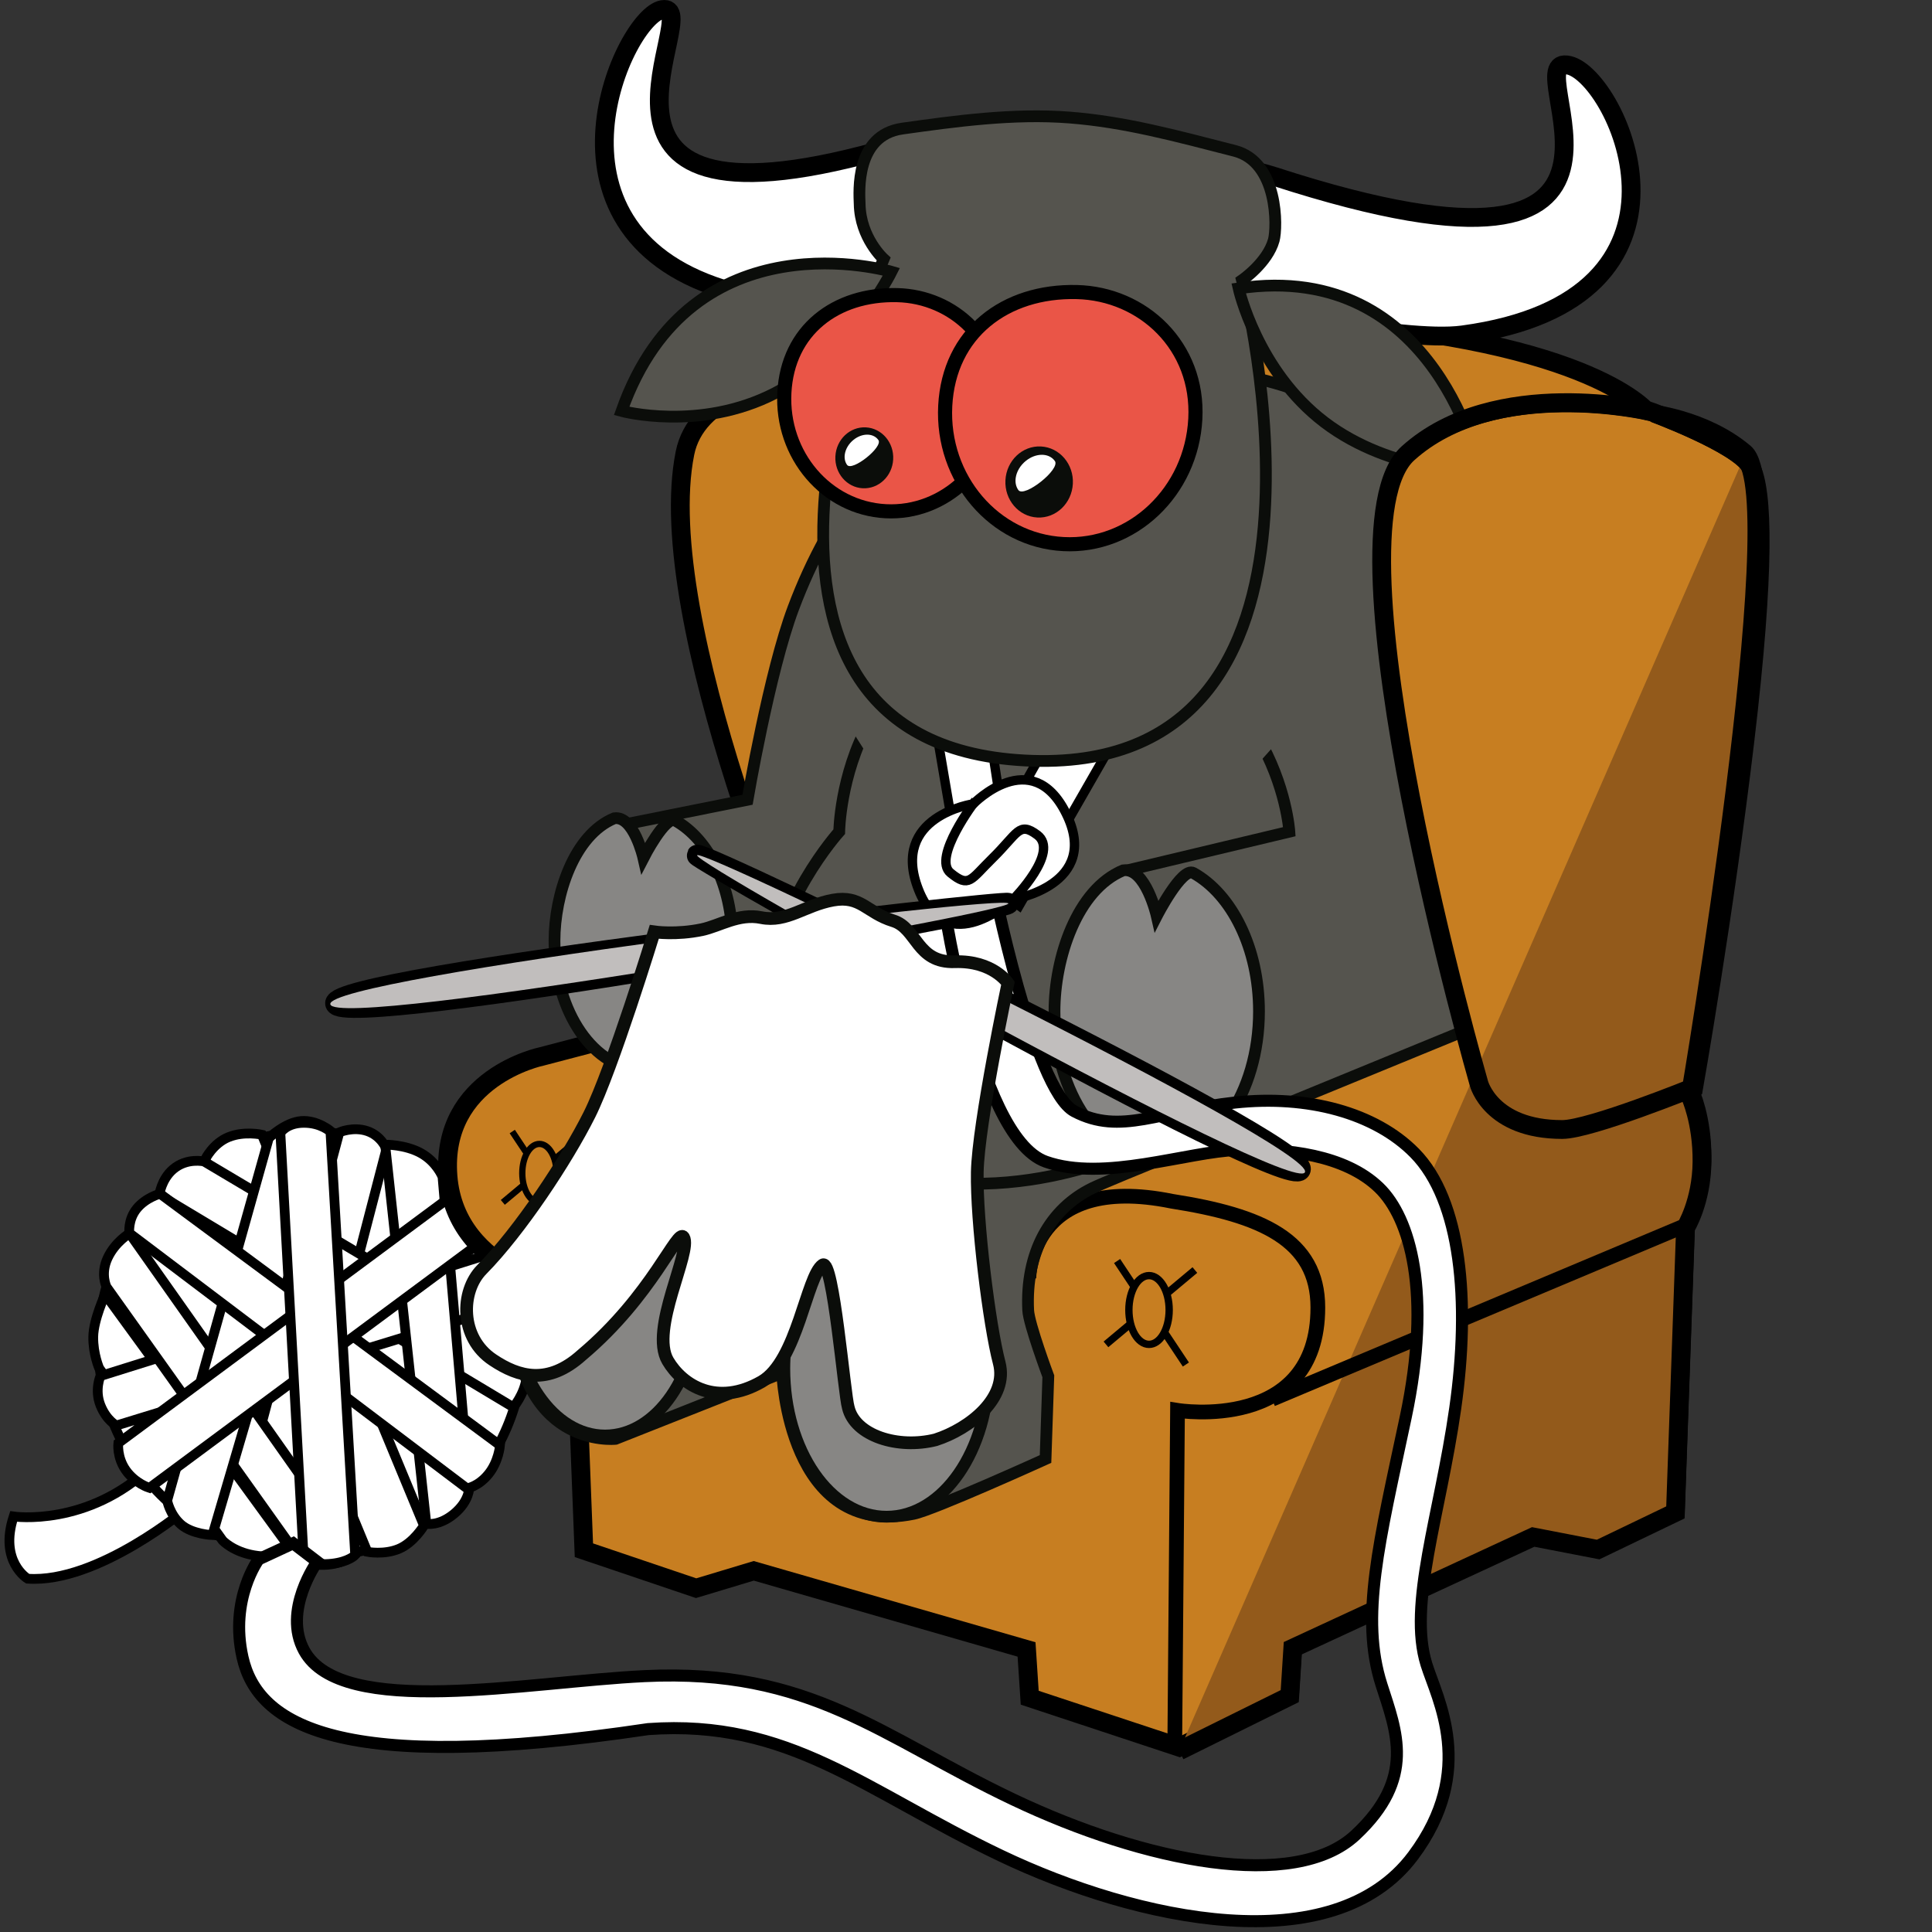<svg xml:space="preserve" viewBox="0 0 822.05 822.05" height="822.05px" width="822.05px" y="0px" x="0px" xmlns:xlink="http://www.w3.org/1999/xlink" xmlns="http://www.w3.org/2000/svg" id="Layer_1" version="1.1">
<rect x="0" y="0" width="822.05" height="822.05" fill="#333333" stroke="none"/>
<g>
	<path d="M80.014,641.457
		c0,0-38.373,32.363-68.244,30.263c0,0-12.272-7.253-5.969-26.469c0,0,31.568,4.651,58.707-21.417L80.014,641.457L80.014,641.457z" stroke-miterlimit="3.864" stroke-width="4.149" stroke="#000000" fill="#FFFFFF"></path>
	<path d="M41.876,572.058
		c0-49.968,40.506-90.478,90.476-90.478c49.969,0,90.478,40.51,90.478,90.478c0,49.971-40.509,90.479-90.478,90.479
		C82.382,662.537,41.876,622.028,41.876,572.058L41.876,572.058z" stroke-miterlimit="3.864" stroke-width="4.149" stroke="#000000" fill="#FFFFFF"></path>
	<path d="M87.355,493.211
		c0,0,3.236-6.686,9.892-9.382c6.658-2.697,14.188-1.019,14.188-1.019l68.958,166.316c0,0-4.32,7.231-10.655,9.89
		c-6.334,2.661-13.425,1.273-13.425,1.273L87.355,493.211L87.355,493.211z" stroke-miterlimit="3.864" stroke-width="4.149" stroke="#000000" fill="#FFFFFF"></path>
	<path d="M144.388,481.793
		c0,0,5.879-2.575,11.923-0.51c6.046,2.066,8.112,7.604,8.112,7.604l-44.931,172.878l-21.557-5.84L144.388,481.793L144.388,481.793z" stroke-miterlimit="3.864" stroke-width="4.149" stroke="#000000" fill="#FFFFFF"></path>
	<path d="M42.224,582.204
		c0,0-2.674-6.072-2.543-13.453c0.13-7.379,5.086-17.999,5.086-17.999l80.346,110.298c0,0-7.886,2.273-16.957,0.739
		c-9.069-1.538-13.452-6.331-13.452-6.331L42.224,582.204L42.224,582.204z" stroke-miterlimit="3.864" stroke-width="4.149" stroke="#000000" fill="#FFFFFF"></path>
	<path d="M67.802,508.408
		c0,0,0.788-6.58,5.847-10.903c5.893-5.034,13.179-3.304,13.179-3.304l135.307,80.431c0,0,2.9,4.818,1.862,11.864
		c-1.04,7.053-5.578,12.265-5.578,12.265L67.802,508.408L67.802,508.408z" stroke-miterlimit="3.864" stroke-width="4.149" stroke="#000000" fill="#FFFFFF"></path>
	<path d="M49.571,606.535
		c0,0-4.244-2.079-6.839-8.617c-2.596-6.537,0-12.436,0-12.436l171.137-53.632c0,0,4.784,3.812,6.889,11.266
		c2.102,7.45-0.762,11.1-0.762,11.1L49.571,606.535L49.571,606.535z" stroke-miterlimit="3.864" stroke-width="4.149" stroke="#000000" fill="#FFFFFF"></path>
	<path d="M45.347,547.604
		c0,0-2.75-5.425,0.437-12.315c3.188-6.887,9.323-10.473,9.323-10.473l95.916,135.993c0,0-3.854,4.833-13.221,5.046
		c-9.369,0.215-10.876-3.685-10.876-3.685L45.347,547.604L45.347,547.604z" stroke-miterlimit="3.864" stroke-width="4.149" stroke="#000000" fill="#FFFFFF"></path>
	<path d="M163.875,487.051
		c0,0,8.518-0.12,15.246,3.615c6.728,3.737,9.168,10.067,9.168,10.067l11.377,132.171c0,0,0.16,5.674-6.36,11.135
		c-6.521,5.462-11.899,4.325-11.899,4.325L163.875,487.051L163.875,487.051z" stroke-miterlimit="3.864" stroke-width="4.149" stroke="#000000" fill="#FFFFFF"></path>
	<path d="M114.388,484.234
		c0,0,6.916-6.714,13.777-7.245c6.862-0.53,12.682,4.388,12.682,4.388L90.381,653.164c0,0-8.666-0.312-13.426-4.547
		c-4.757-4.237-5.822-10.146-5.822-10.146L114.388,484.234L114.388,484.234z" stroke-miterlimit="3.864" stroke-width="4.149" stroke="#000000" fill="#FFFFFF"></path>
	<path d="M55.024,524.667
		c0,0-0.688-5.653,3.166-10.401c3.855-4.75,9.914-6.331,9.914-6.331l144.643,107.037c0,0-0.525,6.943-4.973,12.336
		c-4.444,5.396-9.112,5.956-9.112,5.956L55.024,524.667L55.024,524.667z" stroke-miterlimit="3.864" stroke-width="4.149" stroke="#000000" fill="#FFFFFF"></path>
	<path d="M63.591,633.09
		c0,0-6-1.833-9.994-7.428c-3.994-5.599-3.256-11.619-3.256-11.619l146.523-108.652c0,0,4.917,0.863,9.634,7.048
		c4.718,6.183,3.773,11.872,3.773,11.872L63.591,633.09L63.591,633.09z" stroke-miterlimit="3.864" stroke-width="4.149" stroke="#000000" fill="#FFFFFF"></path>
	<path d="M119.292,482.047
		c0,0,2.523-4.234,9.891-4.293c7.367-0.066,11.417,3.785,11.417,3.785l10.529,180.102c0,0-2.707,2.928-10.048,3.707
		c-7.343,0.779-11.807-1.279-11.807-1.279L119.292,482.047L119.292,482.047z" stroke-miterlimit="3.864" stroke-width="4.149" stroke="#000000" fill="#FFFFFF"></path>
	<path d="M344.959,419.507
		c0,0-67.845-155.409-53.51-226.714c4.733-23.537,34.914-32.36,64.253-36.084c31.518-4.001,62.069,10.082,62.069,10.082
		s23.525-38.357,142.209-30.058c118.686,8.299,141.551,39.176,141.551,39.176s23.428,2.271,40.658,16.774
		c20.169,16.976-23.019,272.039-23.019,272.039s5.16,10.947,5.015,28.077c-0.146,17.132-7.01,28.1-7.01,28.1l-4.294,121.075
		l-32.888,15.8l-27.642-5.353l-102.277,47.341l-1.296,20.378l-47.029,23.271l-63.612-21.045l-1.347-20.543l-116.08-33.449
		l-24.522,7.385l-47.743-16.149l-4.241-109.703c0,0-50.3-7.441-53.592-49.466c-3.292-42.026,39.708-50.902,39.708-50.902
		L344.959,419.507L344.959,419.507z" stroke-miterlimit="3.864" stroke-width="7.999" stroke="#000000" fill="#C77E21"></path>
	<path d="M437.761,543.941
		c0,0,0-45.215,60.895-32.816c37.832,5.924,62.079,16.262,62.079,45.215c0,53.51-59.71,43.758-59.71,43.758l-1.184,143.943" stroke-miterlimit="3.864" stroke-width="6.259" stroke="#000000" fill="none"></path>
	<path d="M475.317,536.557l29.264,44.031
		 M470.579,572.019l37.831-31.632" stroke-miterlimit="3.864" stroke-width="3.124" stroke="#000000" fill="none"></path>
	<path d="M480.333,557.389
		c0-8.081,3.836-14.633,8.567-14.633c4.734,0,8.572,6.552,8.572,14.633c0,8.082-3.838,14.63-8.572,14.63
		C484.169,572.019,480.333,565.471,480.333,557.389L480.333,557.389z" stroke-miterlimit="3.864" stroke-width="3.124" stroke="#000000" fill="#C77E21"></path>
	<path d="M217.967,481.462l24.873,37.427
		 M213.938,511.605l32.158-26.889" stroke-miterlimit="3.864" stroke-width="2.668" stroke="#000000" fill="none"></path>
	<path d="M222.229,499.169
		c0-6.868,3.262-12.437,7.283-12.437c4.022,0,7.284,5.568,7.284,12.437c0,6.869-3.262,12.437-7.284,12.437
		C225.491,511.605,222.229,506.038,222.229,499.169L222.229,499.169z" stroke-miterlimit="3.864" stroke-width="2.668" stroke="#000000" fill="#C77E21"></path>
	<path d="M218.154,554.881
		c1.185,62.079,43.757,57.341,43.757,57.341l70.924-28.079c0,0,2.369,70.922,55.879,59.983c8.665-1.768,56.155-23.335,56.155-23.335
		l1.185-35.187c0,0-8.283-22.218-8.569-28.078c-1.185-24.246,9.02-43.129,27.445-52.052c7.719-3.738,68.279-28.076,68.279-28.076
		l-174.942-17.413l-117.049,36.37C241.218,496.355,216.971,514.678,218.154,554.881L218.154,554.881z" stroke-miterlimit="3.864" stroke-width="5" stroke="#0B0D0A" fill="#55544E"></path>
	<path d="M520.536,480.678l107.294-44.032
		c0,0,66.148-238.385-92.528-275.485c-101.249-23.674-166.008,13.3-197.726,97.542c-10.279,27.299-19.508,81.587-19.508,81.587
		l-55.88,11.214l10.938,101.095l76.573-14.768l122.064,8.569L520.536,480.678L520.536,480.678z" stroke-miterlimit="3.864" stroke-width="5" stroke="#0B0D0A" fill="#55544E"></path>
	<path d="M357.082,353.874
		c0,0,1.186-95.171,98.452-86.603c88.024,7.756,93.079,86.603,93.079,86.603l-70.65,16.864l4.738,118.508
		c0,0-65.906,31.632-122.972,1.187c-25.542-13.628-32.644-37.605-31.908-69.466C328.642,385.423,357.082,353.874,357.082,353.874
		L357.082,353.874z" stroke-miterlimit="3.864" stroke-width="5" stroke="#0B0D0A" fill="#55544E"></path>
	<polygon points="344.959,283.225 572.857,282.949 518.165,344.12 380.421,339.105 344.959,283.225" fill="#55544E"></polygon>
	<path d="M333.72,582.293
		c0-22.674,9.539-51.843,29.246-60.014c9.538-1.365,14.262,19.39,14.262,19.39s10.742-20.961,15.579-18.269
		c16.332,9.084,27.925,32.023,27.925,58.893c0,34.825-19.477,63.053-43.504,63.053C353.199,645.346,333.72,617.118,333.72,582.293
		L333.72,582.293z" stroke-miterlimit="3.864" stroke-width="5" stroke="#0B0D0A" fill="#878684"></path>
	<path d="M235.929,400.354
		c0-19.716,8.293-45.078,25.433-52.187c8.293-1.184,12.4,16.863,12.4,16.863s9.342-18.227,13.548-15.887
		c14.201,7.897,24.282,27.849,24.282,51.21c0,30.285-16.937,54.833-37.831,54.833C252.868,455.188,235.929,430.64,235.929,400.354
		L235.929,400.354z" stroke-miterlimit="3.864" stroke-width="5" stroke="#0B0D0A" fill="#878684"></path>
	<path d="M423.928,386.974
		c0,0-22.975,51.952-54.4,64.633c0,0-16.078-1.289-19.2-23.958c0,0,34.415-10.928,49.086-50.909L423.928,386.974L423.928,386.974z" stroke-miterlimit="3.864" stroke-width="3.99" stroke="#000000" fill="#FFFFFF"></path>
	<polygon points="504.378,212.007 
		414.544,371.493 433.636,385.37 535.62,207.554 504.378,212.007" stroke-miterlimit="3.864" stroke-width="3.99" stroke="#000000" fill="#FFFFFF"></polygon>
	<polygon points="372.715,160.089 
		409.133,373.888 429.913,369.106 400.808,179.593 372.715,160.089" stroke-miterlimit="3.864" stroke-width="3.99" stroke="#000000" fill="#FFFFFF"></polygon>
	<path d="M281.805,4.084
		c-16.225,2.79-57.43,92.564,25.462,118.81c19.391,6.139,74.512-2.257,74.512-2.257s25.853-11.68,26.521-29.33
		c0.383-10.026-2.987-35.776-34.584-27.065C228.474,104.292,301.824,0.642,281.805,4.084L281.805,4.084z" stroke-miterlimit="3.864" stroke-width="7.999" stroke="#000000" fill="#FFFFFF"></path>
	<path d="M667.689,27.806
		c20.71,4.98,64.657,99.868-45.374,114.694c-25.734,3.47-96.2-12.378-96.2-12.378s-32.234-15.133-31.26-32.777
		c0.553-10.023,7.604-35.176,47.59-22.21C726.242,134.718,642.139,21.661,667.689,27.806L667.689,27.806z" stroke-miterlimit="3.864" stroke-width="7.999" stroke="#000000" fill="#FFFFFF"></path>
	<path d="M375.981,110.207
		c0,0-87.475,205.635,60.182,213.375c147.654,7.737,92.311-204.354,92.311-204.354s10.841-7.41,13.506-17.039
		c1.499-5.408,2.029-33.214-16.661-38.012c-25.632-6.574-46.799-12.338-70.275-14.172c-23.905-1.866-48.678,1.561-71.087,4.705
		c-20.117,2.822-18.371,26.913-18.179,32.09C366.036,101.266,375.981,110.207,375.981,110.207L375.981,110.207z" stroke-miterlimit="3.864" stroke-width="5" stroke="#0B0D0A" fill="#55544E"></path>
	<path d="M379.302,115.628
		c0,0-84.967-25.197-114.814,59.233c0,0,33.166,8.976,65.267-7.585C361.857,150.715,379.302,115.628,379.302,115.628
		L379.302,115.628z" stroke-miterlimit="3.864" stroke-width="5" stroke="#0B0D0A" fill="#55544E"></path>
	<path d="M629.815,200.975
		c0,0-18.052-90.857-102.787-78.268c0,0,7.77,35.055,36.509,56.939C592.274,201.528,629.815,200.975,629.815,200.975
		L629.815,200.975z" stroke-miterlimit="3.864" stroke-width="5" stroke="#0B0D0A" fill="#55544E"></path>
	<path d="M333.745,167.062
		c1.391-26.546,21.827-42.114,47.993-41.488c24.159,0.577,44.63,19.721,43.238,46.268c-1.391,26.548-22.941,46.997-48.133,45.678
		C351.648,216.199,332.353,193.61,333.745,167.062L333.745,167.062z" stroke-miterlimit="3.864" stroke-width="6" stroke="#000000" fill="#EA5547"></path>
	<path d="M355.451,194.149c0.373-7.156,6.18-12.665,12.969-12.307c6.792,0.358,11.994,6.449,11.623,13.603
		c-0.373,7.155-6.181,12.667-12.971,12.309C360.282,207.396,355.078,201.306,355.451,194.149L355.451,194.149z" fill="#0B0D0A"></path>
	<path d="M360.416,197.798c-0.901-1.259-1.196-2.843-0.959-4.471c0.325-2.225,1.641-4.534,3.764-6.222
		c1.733-1.377,3.694-2.096,5.507-2.16c2.035-0.069,3.882,0.687,5.01,2.264C375.865,190.192,362.544,200.781,360.416,197.798
		L360.416,197.798z" fill="#FFFFFF"></path>
	<path d="M402.19,172.656
		c1.62-30.965,25.457-49.12,55.974-48.39c28.18,0.674,52.058,23.003,50.434,53.968c-1.623,30.961-26.758,54.813-56.14,53.272
		C423.07,229.968,400.567,203.62,402.19,172.656L402.19,172.656z" stroke-miterlimit="3.864" stroke-width="6" stroke="#000000" fill="#EA5547"></path>
	<path d="M427.804,204.325c0.437-8.344,7.211-14.773,15.129-14.356c7.925,0.418,13.992,7.522,13.558,15.868
		c-0.438,8.348-7.211,14.776-15.131,14.357C433.438,219.777,427.368,212.674,427.804,204.325L427.804,204.325z" fill="#0B0D0A"></path>
	<path d="M433.297,208.506c-1.05-1.469-1.393-3.317-1.116-5.216c0.375-2.595,1.912-5.288,4.388-7.257
		c2.02-1.605,4.307-2.442,6.423-2.518c2.372-0.082,4.527,0.799,5.84,2.64C451.315,199.634,435.781,211.983,433.297,208.506
		L433.297,208.506z" fill="#FFFFFF"></path>
	<path d="M217.725,553.216
		c0-20.702,8.708-47.333,26.704-54.796c8.708-1.243,13.02,17.707,13.02,17.707s9.81-19.138,14.227-16.682
		c14.912,8.292,25.496,29.241,25.496,53.771c0,31.801-17.784,57.578-39.723,57.578S217.725,585.017,217.725,553.216L217.725,553.216
		z" stroke-miterlimit="3.864" stroke-width="5" stroke="#0B0D0A" fill="#878684"></path>
	<path d="M448.675,430.333
		c0-22.675,9.536-51.842,29.248-60.015c9.54-1.363,14.26,19.393,14.26,19.393s10.744-20.961,15.582-18.271
		c16.333,9.083,27.926,32.024,27.926,58.893c0,34.826-19.479,63.057-43.508,63.057C468.156,493.39,448.675,465.159,448.675,430.333
		L448.675,430.333z" stroke-miterlimit="3.864" stroke-width="5" stroke="#0B0D0A" fill="#878684"></path>
	<path d="M744.676,200.244
		c5.276,9.923,6.232,43.309-2.489,116.667c-8.727,73.361-21.77,147.366-21.77,147.366s-44.116,17.9-55.942,17.9
		c-30.447,0-35.462-19.637-35.462-19.637s-67.327-234.568-30.193-268.066c37.132-33.5,102.712-17.978,102.712-17.978
		S739.399,190.32,744.676,200.244L744.676,200.244z" stroke-miterlimit="3.864" stroke-width="5" stroke="#000000" fill="#C77E21"></path>
	<path d="M742.189,194.223
		c20.169,16.975-23.019,272.038-23.019,272.038s5.16,10.949,5.015,28.077c-0.146,17.131-7.01,28.101-7.01,28.101l-4.294,121.073
		l-32.888,15.802l-27.642-5.353L550.075,701.3l-1.296,20.38l-47.029,23.271" stroke-miterlimit="3.864" stroke-width="7.999" stroke="#000000" fill="#935A1B"></path>
	
		<line y2="522.063" x2="715.614" y1="595.358" x1="541.226" stroke-miterlimit="3.864" stroke-width="6.259" stroke="#000000" fill="none"></line>
	<path d="M422.39,385.435
		c0,0-22.977,51.951-54.401,64.633c0,0-16.078-1.289-19.2-23.958c0,0,34.415-10.928,49.087-50.909L422.39,385.435L422.39,385.435z" stroke-miterlimit="3.864" stroke-width="3.99" stroke="#000000" fill="#FFFFFF"></path>
	<path d="M275.81,735.717
		c59.978-4.292,92.046,26.193,150.05,53.856c58.009,27.665,141.381,45.606,175.434,0.005c27.191-36.412,10.19-66.731,5.641-81.403
		c-7.91-25.503,5.726-63.3,12.244-108.898c6.519-45.596,2.561-88.545-17.251-108.68c-16.812-17.078-45.447-24.826-76.429-21.472
		c-32.048,3.474-48.737,14.103-68.399,3.699c-17.25-9.132-35.084-98.99-35.084-98.99l-21.791,2.355
		c0,0,14.427,107.373,44.75,118.109c24.662,8.734,60.103-4.323,81.849-5.04c20.432-0.671,45.445,2.049,59.978,16.105
		c13.187,12.755,22.564,44.661,11.281,97.828c-11.281,53.165-19.491,84.848-10.262,113.71c6.325,19.787,14.792,39.722-11.063,63.88
		c-25.856,24.156-89.454,11.581-145.635-15.11c-56.175-26.695-86.214-55.909-156.904-52.488
		c-50.167,2.427-128.839,18.242-144.785-10.814c-9.387-17.104,5.549-37.881,5.549-37.881l-10.248-7.827l-14.688,6.825
		c0,0-12.449,16.771-6.853,41.715C109.643,733.944,144.24,755.368,275.81,735.717L275.81,735.717z" stroke-miterlimit="3.864" stroke-width="5.119" stroke="#000000" fill="#FFFFFF"></path>
	<path d="M430.9,382.713
		c0,0,37.926-6.131,22.672-36.695c-14.695-29.44-39.423-3.981-39.423-3.981s-35.661,5.148-23.324,36.513
		C402.79,408.976,430.9,382.713,430.9,382.713L430.9,382.713z" stroke-miterlimit="3.864" stroke-width="3.99" stroke="#000000" fill="#FFFFFF"></path>
	<path d="M431.282,382.511
		c0,0,19.773-20.029,10.068-27.256c-7.839-5.839-8.165-0.758-19.082,9.948c-9.38,9.201-9.865,12.69-17.821,6.223
		c-7.958-6.466,10.626-30.781,10.626-30.781" stroke-miterlimit="3.864" stroke-width="3.99" stroke="#000000" fill="none"></path>
	
		<path d="M429.062,384.398c0.238,2.958-284.287,53.976-286.254,42.586C140.867,415.769,428.926,382.69,429.062,384.398L429.062,384.398z" stroke-miterlimit="3.864" stroke-width="8.923" stroke="#000000" fill="#0B0D0A" clip-rule="evenodd" fill-rule="evenodd"></path>
	<path d="M429.047,384.419c0.393,3.952-286.535,54.262-288.504,42.871
		C138.604,416.071,428.654,380.466,429.047,384.419L429.047,384.419z" fill="#C1BEBD" clip-rule="evenodd" fill-rule="evenodd"></path>
	
		<path d="M296.599,363.914c1.546-2.531,261.718,123.436,256.619,133.807C548.192,507.936,295.706,365.379,296.599,363.914L296.599,363.914z" stroke-miterlimit="3.864" stroke-width="8.923" stroke="#000000" fill="#0B0D0A" clip-rule="evenodd" fill-rule="evenodd"></path>
	<path d="M296.621,363.906c2.006-3.428,263.71,124.526,258.605,134.897
		C550.203,509.017,294.617,367.334,296.621,363.906L296.621,363.906z" fill="#C1BEBD" clip-rule="evenodd" fill-rule="evenodd"></path>
	<path d="M278.392,396.51
		c0,0-17.863,58.332-27.602,77.771c-9.738,19.438-29.593,49.478-45.779,65.885c-9.158,9.283-9.472,29.082,4.723,38.473
		c11.022,7.364,23.481,10.818,37.824-2.087c30.022-25.256,40.825-54.272,43.301-50.103c3.608,6.074-14.596,39.159-6.688,52.578
		c6.158,10.443,20.805,19.811,39.896,8.88c15.199-8.702,19.131-45.014,25.971-49.671c4.434-3.019,9.2,54.877,10.888,60.617
		c2.852,12.119,21.212,17.758,37.135,13.782c14.755-4.772,31.009-17.897,27.096-32.742c-4.232-16.054-9.743-60.508-9.335-81.192
		c0.411-20.683,13.062-80.362,13.062-80.362s-6.33-9.684-22.66-9.132c-16.246,0.552-15.963-14.267-26.175-17.412
		c-11.315-3.484-13.694-10.964-25.65-8.797c-11.957,2.165-19.669,9.627-30.507,7.433c-9.648-1.952-17.675,3.521-25.188,5.117
		C287.707,397.88,278.392,396.51,278.392,396.51L278.392,396.51z" stroke-miterlimit="3.864" stroke-width="5.411" stroke="#0B0D0A" fill="#FFFFFF"></path>
	<path d="M744.915,198.661
		c5.276,9.923,6.232,43.309-2.491,116.667c-8.725,73.36-21.768,147.365-21.768,147.365s-44.117,17.901-55.942,17.901
		c-30.448,0-35.462-19.638-35.462-19.638s-67.326-234.567-30.193-268.065c37.133-33.499,102.712-17.979,102.712-17.979
		S739.638,188.736,744.915,198.661L744.915,198.661z" stroke-miterlimit="3.864" stroke-width="7.999" stroke="#000000" fill="none"></path>
</g>
</svg>
